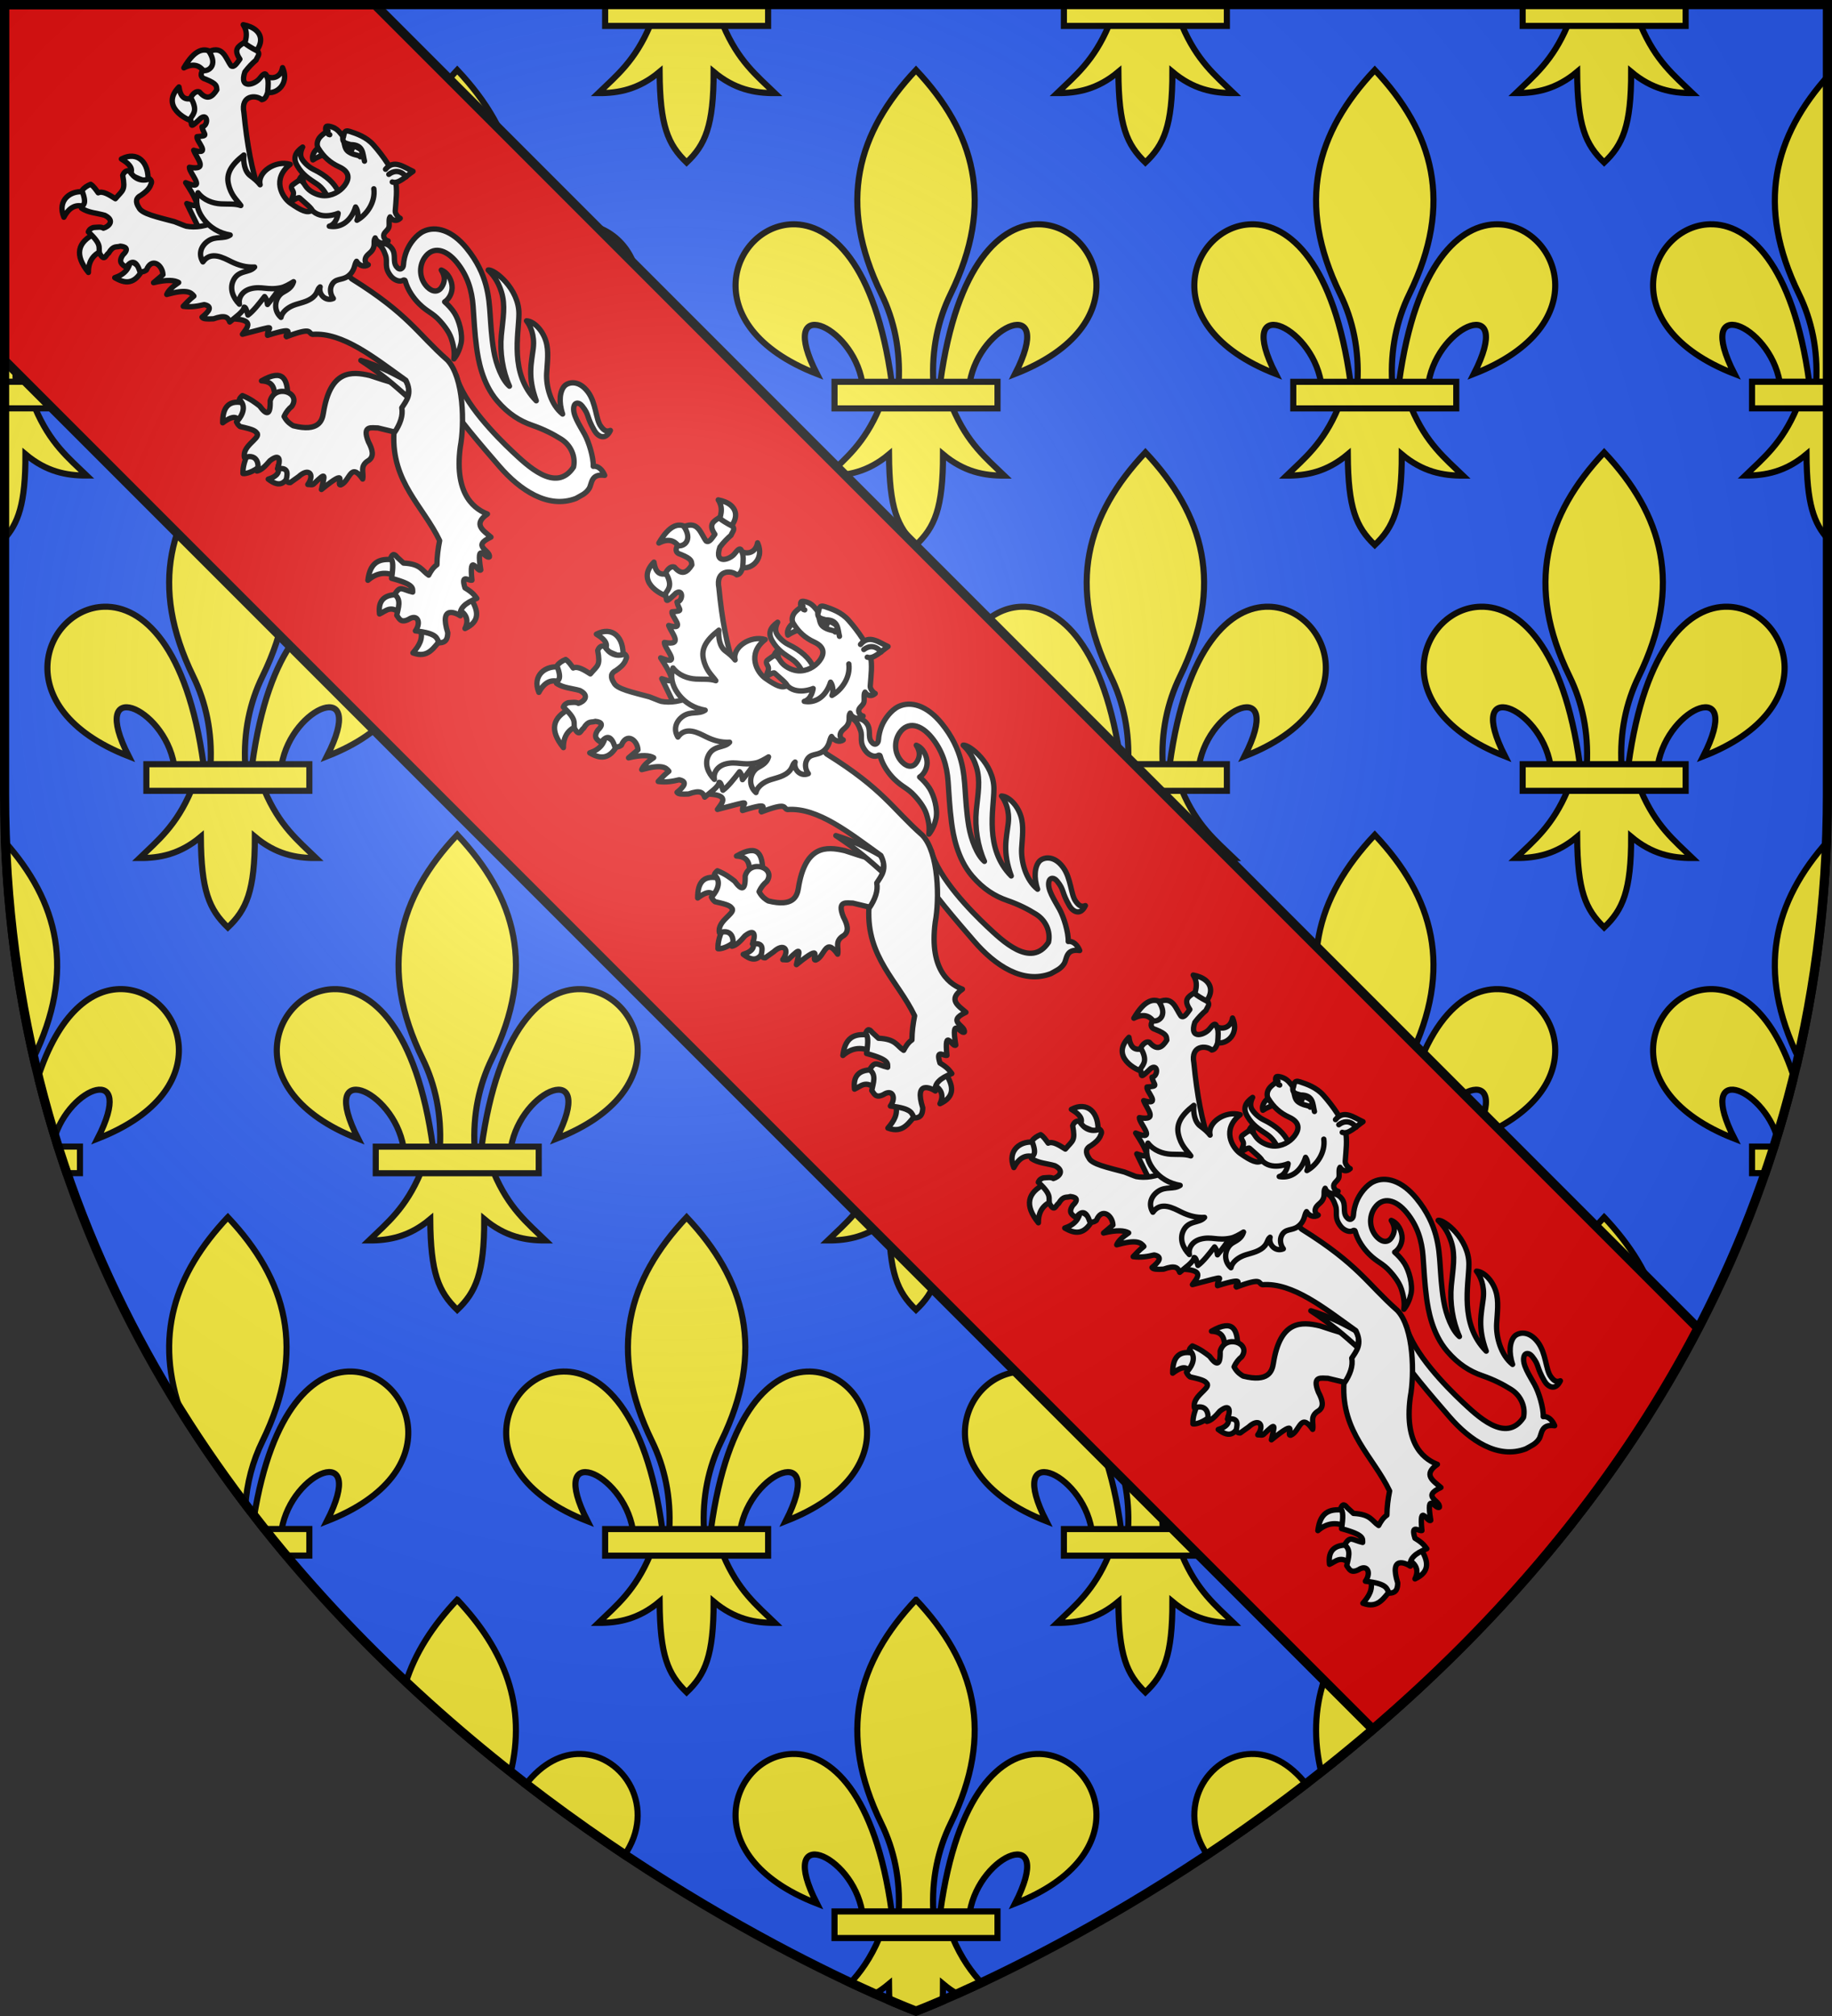 <?xml version="1.0" encoding="UTF-8" standalone="no"?><svg height="660" viewBox="-300 -300 600 660" width="600" xmlns="http://www.w3.org/2000/svg" xmlns:xlink="http://www.w3.org/1999/xlink"><rect x="-300" y="-300" width="600" height="660" fill="#333333" stroke="none"/><radialGradient id="a" cx="-80" cy="-80" gradientUnits="userSpaceOnUse" r="405"><stop offset="0" stop-color="#fff" stop-opacity=".31"/><stop offset=".19" stop-color="#fff" stop-opacity=".25"/><stop offset=".6" stop-color="#6b6b6b" stop-opacity=".125"/><stop offset="1" stop-opacity=".125"/></radialGradient><path d="m-298.5-298.5h597v258.543c0 286.248-298.5 398.457-298.5 398.457s-298.5-112.209-298.5-398.457z" fill="#2b5df2"/><g transform="translate(-300 -300)"><g id="b" stroke="#000" stroke-width="1.093" transform="matrix(1.83 0 0 1.829 83.348 18.555)"><path d="m58.404 30.003c10.624.255 17.914 18.079-4.381 26.78 7.369-14.435-6.305-9.002-8.108 1.488h-5.281c2.918-21.306 10.964-28.431 17.77-28.268zm-28.67 32.88c-2.69 6.351-6.011 8.986-9.239 12.106 3.618.017 7.22-.678 10.958-3.814.064 9.675 1.472 12.982 4.833 16.233 3.323-3.149 4.844-6.547 4.833-16.233 3.738 3.136 7.34 3.83 10.958 3.814-3.228-3.121-6.549-5.756-9.239-12.106zm6.552-60.496c-10.504 11.151-14.16 23.801-6.2 40.084 2.304 4.713 3.408 10.027 3.1 15.8h6.2c-.308-5.773.796-11.087 3.1-15.8 7.96-16.283 4.304-28.933-6.2-40.084zm-22.118 27.616c-10.624.255-17.914 18.079 4.381 26.78-7.369-14.435 6.305-9.002 8.108 1.488h5.281c-2.918-21.306-10.964-28.431-17.77-28.268z" fill="#fcef3c" fill-rule="evenodd" stroke="#000" stroke-width="1.093"/><path d="m21.701 58.196h29.17v4.761h-29.17z" fill="#fcef3c" stroke="#000" stroke-width="1.093"/></g><path d="m62.632 8.349c-4.922 11.614-10.998 16.431-16.905 22.138 6.621.03 13.211-1.24 20.051-6.974.116 17.692 2.694 23.739 8.845 29.683 6.081-5.758 8.865-11.971 8.845-29.683 6.84 5.734 13.43 7.004 20.051 6.974-5.907-5.707-11.983-10.526-16.905-22.138zm150.251 0c-4.922 11.614-10.998 16.431-16.905 22.138 6.621.03 13.211-1.24 20.051-6.974.116 17.692 2.694 23.739 8.845 29.683 6.081-5.758 8.865-11.971 8.845-29.683 6.84 5.734 13.43 7.004 20.051 6.974-5.907-5.707-11.983-10.526-16.905-22.138zm150.251 0c-4.922 11.614-10.998 16.431-16.905 22.138 6.621.03 13.211-1.24 20.051-6.974.116 17.692 2.694 23.739 8.845 29.683 6.081-5.758 8.865-11.971 8.845-29.683 6.84 5.734 13.43 7.004 20.051 6.974-5.907-5.707-11.983-10.526-16.905-22.138zm150.251 0c-4.922 11.614-10.998 16.431-16.905 22.138 6.621.03 13.211-1.24 20.051-6.974.116 17.692 2.694 23.739 8.845 29.683 6.081-5.758 8.865-11.971 8.845-29.683 6.84 5.734 13.43 7.004 20.051 6.974-5.907-5.707-11.983-10.526-16.905-22.138zm-512.386 16.203v100.56h4.171c-.564-10.557 1.456-20.274 5.672-28.893 14.178-28.984 8.212-51.674-9.843-71.667zm598 0c-18.055 19.993-24.02 42.683-9.843 71.667 4.216 8.619 6.236 18.336 5.672 28.893h4.171zm-559.029 48.868c-12.454-.299-27.177 12.731-32.517 51.692h9.665c3.299-19.182 28.319-29.118 14.835-2.721 40.798-15.911 27.458-48.505 8.017-48.971zm520.057 0c-19.44.466-32.781 33.06 8.017 48.971-13.484-26.397 11.536-16.46 14.835 2.721h9.665c-5.34-38.961-20.063-51.991-32.517-51.692zm-559.029 60.126v43.324c5.032-5.406 7.361-11.988 7.342-28.159 6.84 5.734 13.43 7.004 20.051 6.974-5.907-5.707-11.983-10.526-16.905-22.138zm587.512 0c-4.922 11.614-10.998 16.431-16.905 22.138 6.621.03 13.211-1.24 20.051-6.974.106 16.166 2.278 22.608 7.342 28.134v-43.298zm-587.21 141.73c.956 25.243 4.242 49.086 9.434 71.567.037-.076.07-.155.108-.231 14.1-28.824 8.281-51.424-9.541-71.336zm597.397 0c-17.822 19.913-23.641 42.512-9.541 71.336.037.076.071.154.108.231 5.191-22.481 8.478-46.324 9.434-71.567zm-558.727 48.537c-9.689-.232-20.75 7.609-27.699 29.447 1.66 6.646 3.493 13.165 5.474 19.57 4.987-17.365 27.047-25.181 14.207-.045 40.798-15.911 27.458-48.505 8.017-48.971zm520.057 0c-19.44.466-32.781 33.06 8.017 48.971-12.84-25.136 9.22-17.32 14.207.045 1.981-6.404 3.814-12.924 5.474-19.57-6.949-21.838-18.009-29.679-27.699-29.447zm-485.405 74.695c-17.366 18.424-24.498 39.086-14.97 64.863 6.552 10.382 13.478 20.31 20.687 29.791.506-7.673 2.436-14.828 5.629-21.354 14.565-29.776 7.876-52.909-11.345-73.3zm450.754 0c-19.221 20.391-25.91 43.524-11.345 73.3 3.192 6.526 5.123 13.681 5.629 21.354 7.209-9.481 14.134-19.409 20.687-29.791 9.527-25.778 2.396-46.44-14.97-64.863zm-410.28 50.501c-12.032-.288-26.179 11.868-31.94 47.821 1.009 1.298 2.023 2.59 3.042 3.871h6.045c3.299-19.182 28.319-29.118 14.835-2.721 40.798-15.911 27.458-48.505 8.017-48.971zm369.806 0c-19.44.466-32.781 33.06 8.017 48.971-13.484-26.397 11.536-16.46 14.835 2.721h6.045c1.019-1.281 2.033-2.573 3.042-3.871-5.761-35.954-19.908-48.11-31.94-47.821zm-335.154 74.695c-8.055 8.546-13.9 17.575-16.911 27.371 11.401 10.687 22.935 20.517 34.345 29.515 5.447-22.127-1.896-40.403-17.433-56.886zm150.251 0c-19.221 20.391-25.91 43.524-11.345 73.3 4.216 8.619 6.236 18.336 5.672 28.893h11.347c-.564-10.557 1.456-20.274 5.672-28.893 14.565-29.776 7.876-52.909-11.345-73.3zm150.251 0c-15.537 16.483-22.881 34.759-17.433 56.886 11.409-8.998 22.941-18.828 34.343-29.515-3.011-9.796-8.854-18.825-16.909-27.371zm-260.029 50.501c-5.974-.143-12.468 2.793-18.2 10.174 11.027 8.502 21.89 16.219 32.351 23.191 10.962-15.586.032-33.025-14.151-33.365zm69.303 0c-19.44.466-32.781 33.06 8.017 48.971-13.484-26.397 11.536-16.46 14.835 2.721h9.665c-5.34-38.961-20.063-51.991-32.517-51.692zm80.948 0c-12.454-.299-27.177 12.731-32.517 51.692h9.665c3.299-19.182 28.319-29.118 14.835-2.721 40.798-15.911 27.458-48.505 8.017-48.971zm69.303 0c-14.182.34-25.113 17.778-14.151 33.365 10.461-6.971 21.324-14.689 32.351-23.191-5.732-7.382-12.226-10.317-18.2-10.174zm-121.768 60.126c-2.932 6.918-6.277 11.404-9.749 15.123 2.826 1.329 5.439 2.534 7.767 3.576 1.697-.929 3.404-2.09 5.128-3.535.014 2.115.066 4.053.153 5.855 5.505 2.366 8.692 3.58 8.692 3.58s3.203-1.221 8.729-3.597c.078-1.799.118-3.732.115-5.837 1.724 1.445 3.431 2.606 5.128 3.535 2.328-1.042 4.941-2.247 7.767-3.576-3.471-3.72-6.817-8.207-9.749-15.123z" fill="#fcef3c" fill-rule="evenodd" stroke="#000" stroke-width="2"/><path d="m47.934 1v7.484h53.378v-7.484zm150.251 0v7.484h53.378v-7.484zm150.251 0v7.484h53.378v-7.484zm150.251 0v7.484h53.378v-7.484zm-497.688 123.976v8.705h25.187v-8.705zm572.813 0v8.705h25.187v-8.705zm-555.276 250.393c.929 2.928 1.894 5.828 2.886 8.705h4.764v-8.705zm555.276 0v8.705h4.764c.992-2.877 1.957-5.777 2.886-8.705zm-487.724 125.196c2.344 2.948 4.715 5.846 7.108 8.705h8.115v-8.705zm412.598 0v8.705h8.115c2.393-2.859 4.764-5.757 7.108-8.705zm-225.377 125.196v8.705h53.378v-8.705z" fill="#fcef3c" stroke="#000" stroke-width="2"/><use height="100%" transform="translate(150.251)" width="100%" xlink:href="#b"/><use height="100%" transform="translate(300.502)" width="100%" xlink:href="#b"/><use height="100%" transform="translate(0 250.393)" width="100%" xlink:href="#b"/><use height="100%" transform="translate(150.251 250.393)" width="100%" xlink:href="#b"/><use height="100%" transform="translate(300.502 250.393)" width="100%" xlink:href="#b"/><use height="100%" transform="translate(-75.126 125.196)" width="100%" xlink:href="#b"/><use height="100%" transform="translate(75.126 125.196)" width="100%" xlink:href="#b"/><use height="100%" transform="translate(225.377 125.196)" width="100%" xlink:href="#b"/><use height="100%" transform="translate(375.628 125.196)" width="100%" xlink:href="#b"/><use height="100%" transform="translate(75.126 375.589)" width="100%" xlink:href="#b"/><use height="100%" transform="translate(225.377 375.589)" width="100%" xlink:href="#b"/></g><g transform="translate(-300 -300)"><path d="m282.611-111.966-82.356 82.356v633.827c51.394 3.953 109.719.911 168.159-17.517l0-612.863z" fill="#e20909" stroke="#000" stroke-width="3" transform="matrix(.707 -.707 .707 .707 -119.164 280.508)"/><g id="c" fill="#fff" stroke="#000" stroke-linecap="round" stroke-linejoin="round" stroke-width="5.656" transform="matrix(.219 .219 -.219 .219 103.29 -49.268)"><path d="m514.373 313.326c9.277 4.659 57.601 8.228 84.441 10.156 32.704 2.349 68.205-4.24 81.062-33.25 1.493-5.651 3.914-10.679 2.448-17.268v0c-1.283-5.767-10.258-12.438 1.812-21.514-5.501-2.351-12.107-2.529-15.315 1.797-6.556-7.017-21.76-15.022-30.491-17.529-11.377-3.266-24.435-5.671-28.786-12.825-2.308-3.795.406-7.067 6.114-6.422 12.391 1.4 10.335 4.669 27.523 9.252 6.454 1.721 15.755-.403 11.626-12.099-1.975 4.736-5.644 4.78-10.642 3.968-8.677-1.41-20.689-13.908-34.898-15.964-16.713-2.418-22.274 7.97-21.994 13.3.375 7.137 7.496 16.219 19.564 22.156-15.783 1.857-33.159-8.204-42.416-18.559-7.756-8.676-14.915-18.435-24.834-23.587-11.184-5.809-23.958-5.508-29.427-.528 6.204.629 17.137 4.694 25.53 15.459 10.189 13.068 16.88 25.518 41.522 37.019-40.614-.232-62.617-36.489-77.81-51.903-18.856-19.13-52.151-15.162-55.891-9.902 5.691.012 14.654.34 26.233 6.46 13.393 7.079 20.872 18.535 32.359 32.5 11.423 13.889 27.922 25.825 44.147 31.97-10.097.853-26.132-6.173-37.949-14.537-12.24-8.664-23.407-18.814-30.094-24.606-13.32-11.536-31.893-28.294-66.97-31.949-24.67-2.574-40.135 6.227-44.944 19.541-2.82 7.808-1.434 19.574 2.22 27.832 1.833 4.143 4.276 8.309 7.781 12.291 2.467 2.804 2.023 7.369-3.89 6.565-6.968-.947-8.822-8.868-17.02-10.174-6.763-1.077-11.412 2.676-13.322 6.821 3.887-.841 8.809.599 13.905 3.126 6.642 3.294 7.124 9.913 18.89 11.451 5.884.765 11.903-1.972 12.774-6.3.309-.501 1.038-1.329 1.739-.919 9.161 5.361 20.33 6.88 27.887 6.827 12.619-.088 16.511-3.377 28.32-2.74 3.681.198 14.302.816 21.912 4.784 9.38 4.891 13.442 8.848 16.875 13.191-.547-5.879-3.329-12.29-6.215-16.832-5.335-8.395-19.067-16.051-27.621-17.91-5.696-1.238-10.839-1.33-15.784-1.036.999-3.901.051-10.849-4.793-15.951-4.974-5.239-14.348-8.523-21.483-5.293 8.084 1.725 11.66 6.118 13.057 12.482 1.329 6.057-2.539 10.613-10.606 10.669-11.89.083-22.053-8.643-24.149-19.951-2.776-14.98 9.504-22.322 27.525-20.494 18.063 1.832 32.477 9.733 44.871 20.444 10.648 9.201 21.111 18.842 33.791 28.51 9.89 7.541 30.676 22.47 55.178 24.346 18.157 1.39 32.069-1.997 44.123-7.857 12.055-5.861 22.37-9.149 32.112-11.383 11.71-2.686 23.91 1.788 30.247 11.631 6.914 33.193-36.533 33.347-57.678 34.095-22.632.663-72.697.41-98.515-14.863z" fill="#fff" stroke="#000" stroke-linecap="round" stroke-linejoin="round" stroke-width="5.656"/><path d="m370.508 419.007c-5.355.172-10.093 5.15-13.647 18.45 10.14-9.137 16.132-2.936 22.408 2.329-.769-.474 10.999-7.173 8.761-10.568-6.177-5.818-12.167-10.382-17.522-10.21zm-5.56 45.676c-.92-.011-1.975.419-3.033 1.433-15.587 8.982-15.004 19.679-2.696 31.705 2.391-16.636 8.019-14.687 13.647-13.076 1.446 1.835-1.478-19.996-7.919-20.062zm78.512 19.345c-5.607.173-12.858 3.061-10.109 4.836 4.398 2.841 7.467 6.633 2.022 17.017 17.565-2.417 13.324-11.139 13.984-18.45.247-2.742-2.533-3.507-5.897-3.403zm-37.571 10.926c-3.74.407-6.431 2.113-5.054 6.269 3.935 11.534 8.544 16.601 11.457 19.345 2.232-1.538 6.468-8.269 7.413-19.345 1.233-2.865-4.438-5.638-9.94-6.269-1.376-.158-2.628-.136-3.875 0z" fill="#fff" stroke="#000" stroke-linecap="round" stroke-linejoin="round" stroke-width="5.656"/><path d="m503.747 366.488-32.638-46.899-6.528 10.47c.22 7.697-11.145 12.336-30.643 22.319-17.136 10.66-33.951 25.457-6.709 62.891 4.835 6.633 10.605 17.842-13.055 31.987-2.645.664-7.268 1.93-13.78-.077-2.031-5.375-2.181-9.472-1.813-13.217-3.1-17.943-29.448-4.562-20.308 11.891 11.594 10.955 8.067 13.673-3.989 11.745-6.093.769-12.215 1.572-20.671 5.128-.105 2.099-.121 4.113.725 5.287 13.175-.808 14.601 15.295 14.506 18.846 1.77.526 3.46 1.129 6.165.744 13.435-8.622 14.798-8.036 18.344-7.525 5.316 2.312-2.365 20.814 8.129 27.463 6.619-13.818 17.814-4.85 19.417.737 2.692-3.89 2.532-10.475 1.979-17.431 1.943-15.255 8.711-6.33 11.605.321 6.814-8.822 10.444-5.234 14.993 2.022 3.243.672 3.589.181 4.952-1.201l1.813-10.752c.584-14.539 10.546-13.961 12.713-.939 1.734-1.832 3.989-2.796 4.016-4.8.263-19.647 1.417-14.976 9.921-1.694 4.11-39.924 7.384-12.591 11.066-18.02 4.038-9.791-10.402-24.548 11.967-20.63-3.593-5.801-12.5-7.118-9.429-18.542 1.152-7.349-5.511-10.939-14.143-13.581-17.981-7.69-7.446-12.992-3.264-17.423l15.604-9.53z" fill="#fff" stroke="#000" stroke-linecap="round" stroke-linejoin="round" stroke-width="5.656"/><path d="m478.533 340.254c-4.251-3.838-4.227-8.787-14.561-10.84-14.377 3.853-32.598 9.947-48.081 18.448 27.649-5.629 42.734-6.444 62.641-7.608z" style="fill:#fff;fill-rule:evenodd;stroke:#000;stroke-width:5.656;stroke-linecap:round;stroke-linejoin:round"/><path d="m90.492 179.52c-4.087.313-8.646 2.12-13.479 5.374 11.461 2.522 13.422 11.039 18.196 17.554 9.557-1.43 12.501-1.816 11.457-4.836-.641-12.49-7.182-18.78-16.174-18.091zm48.017 8.06c6.599 9.476.342 17.801-7.413 18.808.539 3.46 12.334 18.132 12.299 11.643 9.214-1.573 14.839-22.887-4.886-30.451zm-61.664 41.019c-12.845 1.32-17.716 11.316-11.962 32.958 3.742-11.646 10.832-14.195 19.881-11.822 9.049 2.373 4.927-22.457-7.919-21.136zm21.566 45.139c-1.524-.242-2.644.645-2.864 2.866-4.174 4.862-7.634 12.169-20.049 2.866.206 28.222 29.647 19.567 36.224 15.046-.348-9.842-8.739-20.052-13.31-20.778z" fill="#fff" stroke="#000" stroke-linecap="round" stroke-linejoin="round" stroke-width="5.656"/><path d="m207.673 371.059 16.924-60.159-10.513-13.077c-21.458-10.256-45.214-26.582-70.774-47.674-16.113-10.872-4.118-22.631 3.59-23.089 2.179-2.819.878-6.093-1.026-9.86-5.229-6.145-8.273-9.401-10.77-10.444-3.13-1.218-7.089-5.13-5.641 6.018 1.117 7.89-6.998 24.236-15.898 6.197-.852-6.051-.923-12.573-.513-17.244-1.475-2.979-1.086-7.771-5.641-7.753-7.248 2.259-12.581 3.437-16.411 3.783-1.497 6.923-3.105 13.053 9.231 15.383.735 5.033 2.303 10.853-1.539 11.56-9.29-1.286-21.284-9.58-27.181 5.785 16.692 3.436 15.179 15.285 9.231 19.091 1.539 5.212 4.445 6.622 8.718 4.23 12.991-5.588 13.533-2.543 16.411-.605 2.123 9.009.86 15.65-11.283 14.683-2.885.924-4.068 5.397-2.308 10.719 13.94 4.118 14.082 8.911 15.386 16.017 6.7 3.529 7.039 9.22 7.436-8.293 1.735-9.161 11.397.186 7.436 5.742 7.564 5.017 12.124 1.033 3.59 11.073 2.46 4.178 25.534 2.948 7.693 12.643 7.945 3.744 26.797 3.918 9.488 15.928 3.931 4.567 32.226 4.444 8.718 14.293 36.593 7.758 23.106 10.946 16.411 14.755l24.104 8.33z" fill="#fff" stroke="#000" stroke-linecap="round" stroke-linejoin="round" stroke-width="5.656"/><path d="m101.611 362.225c-6.841.463-12.567 5.169-15.332 14.151 13.362-3.357 17.208.117 18.028 5.553l19.375-7.881c-7.25-8.443-15.23-12.285-22.071-11.822zm-16.511 65.021c-14.285 9.416-16.294 28.333 1.685 35.645-3.713-12.195-.486-19.753 8.424-23.644zm99.404 15.225-15.5 3.045c4.844 6.576 6.117 14.45 1.011 24.54 11.917-3.02 20.359-9.212 14.489-27.585zm-62.001 8.777c-7.18 20.503.536 32.137 23.924 34.571-9.083-8.803-9.743-18.028-5.56-27.406z" fill="#fff" stroke="#000" stroke-linecap="round" stroke-linejoin="round" stroke-width="5.656"/><path d="m675.459 443.546v17.196c8.576-2.011 15.281-.108 18.701 9.673 6.27-16.916-3.487-23.617-18.701-26.868zm-84.409 27.585c-11.374 8.649-19.252 18.482-5.56 35.824.891-12.229 6.897-19.922 17.185-23.823zm28.305 23.465c-10.308 9.632-12.213 19.31 0 28.839 2.626-6.696 1.431-15.386 15.5-15.942zm64.865 1.075-23.25 8.419c10.019 4.861 11.706 13.9 12.468 23.465 15.897-7.156 11.386-20.055 10.783-31.884z" fill="#fff" stroke="#000" stroke-linecap="round" stroke-linejoin="round" stroke-width="5.656"/><path d="m289.655 412.005c17.471-15.806 16.663-2.401 18.145 4.852 21.565-36.604 12.515-23.892 19.56-17.936 16.508-31.544 11.74-12.618 15.154-13.104 12.76-28.22 13.183-18.286 17.798-21.317 20.93-24.224 63.758-28.727 104.143-35.431 15.067 5.13 15.52 14.589 17.445 23.612 6.827 4.727 11.088 13.273 13.216 24.996 34.645 38.256 75.968 32.461 114.363 45.983 4.716 7.085 9.913 13.868 16.036 20.07-.921 4.855.19 9.411 1.586 13.926-8.579 1.798-14.17-2.655-27.842 9.796l-9.163.361c-5.966-.85-5.845 1.992-3.877 5.955 3.137-.954 8.616 4.585 15.507 14.033 22.23-12.836 23.329-7.993 26.08-5.534-9.707 6.164-14.666 3.787-11.63 15.317 9.006-1.303 12.558 7.206 17.093 13.946 4.294.603 8.857 3.074 11.806-5.662 2.41-11.473 12.106-7.211 13.745 3.372 18.917-15.107 21.244-10.077 26.785-8.949 5.357-5.481 2.688-9.784-1.234-13.905-27.694-14.464-8.203-21.059-3.172-22.028-6.254-4.331-6.197-12.977-.705-25.338-4.051-.426-6.871-1.463-16.74.998-14.301-7.568-2.236-7.823-.529-10.951-23.944-19.457-.981-9.678-1.057-14.258-26.702-19.115-3.502-11.425-3.348-16.215-4.149-5.972-21.553 5.904-13.569-15.918-10.648.752-23.264 4.27-19.912-14.661-10.652 4.663-37.758 12.829-70.486-29.886-13.569-19.922-49.184-54.638-74.539-55.242-42.126 2.651-62.955-5.265-132.161 10.821l-109.605-2.385-26.256.792c.569 50.357-11.219 74.853-27.369 86.063-.797.553-11.289 4.875-12.115 5.351-16.096 9.276-30.347 18.619-36.994 16.103-7.556-1.54-9.589-5.315-7.753-10.656.879-4.739 1.441-9.432 0-13.831-1.249-2.14-.93-5.402-5.639-5.07-4.502 9.035-11.952 11.193-21.146 9.287-2.291.901-3.74 4.258-1.762 8.266 13.706 9.481 10.867 10.807 11.983 22.92-7.751 1.739-15.482 3.488-17.269 8.428-4.261-.668-8.628-1.507-11.983-.718-1.677 3.885-2.432 7.636-1.762 11.177 15.022 7.005 10.516 9.477 12.687 13.5 8.459-1.432 15.294-7.992 22.908-12.093 11.919-3.894 11.155 5.845 8.458 10.698-2.702.337-5.404 4.049-8.106 7.157-1.631 3.771-1.02 5.36-.352 6.894 21.358-.802 18.616 4.556 24.67 7.667 10.283 2.791 5.333-3.911 6.344-6.899-2.513-9.833 1.809-10.081 3.524-13.983 3.204-2.572 8.723-6.062 8.458 4.511 1.717 9.176 6.71 7.914 11.63 6.885-1.544-10.777 3.669-12.134 13.392-7.204 1.9-.903 3.381-2.551 3.877-5.955-5.863-13.756 8.239-15.788 15.859-8.876l-1.057 13.039c7.503-12.423 13.99-17.777 18.679-18.898-1.53 7.659-1.756 13.857 0 17.834 10.715-18.98 16.326-19.817 21.498-19.093-.812 6.96-.415 10.873-.352 15.63 6.889-5.226 10.794-11.071 14.45-16.968 7.857-5.181 8.756 1.323 7.753 11.02 2.116.567 5.024-2.035 9.868-7.416 5.554-11.801 9.479-11.886 14.45-9.689.502-7.413 2.769-18.359-.352-21.859 1.238-1.533 5.365 1.284 8.811 3.076 1.054-6.783-.169-16.526-1.41-26.29 3.711.272 5.726 2.194 8.106 3.762-.929-9.156-1.919-18.085-4.229-22.092" fill="#fff" stroke="#000" stroke-linecap="round" stroke-linejoin="round" stroke-width="5.656"/><path d="m291.799 259.335c-7.334-1.798-14.409-3.52-20.23-7.148-5.422-3.38-13.599-4.658-20.22-3.348-10.652 2.106-17.534 3.905-28.356 1.131-9.114-2.335-11.831-8.175-10.104-18.05 1.9 5.751 5.116 8.529 8.189 9.395 3.954 1.114 11.012 1.124 16.53-.79 28.567-9.909 47.257-1.561 54.192 18.809z" fill="#fff" stroke="#000" stroke-linecap="round" stroke-linejoin="round" stroke-width="5.656"/><path d="m225.531 219.765c-1.173 2.764-.977 11.362 4.642 14.093.891-4.881 3.319-10.536 5.124-13.421zm8.532 31.915c-.714 3.001.162 6.82 1.572 9.159l6.764-1.518c-3.447-1.847-6.512-4.582-8.336-7.642z" style="fill:#fff;fill-rule:evenodd;stroke:#000;stroke-width:5.656;stroke-linecap:round;stroke-linejoin:round"/><path d="m324.009 375.421c-2.84-4.152-2.404-10.418-.748-15.585 2.257-7.045 7.509-12.794 9.208-20.612 1.978-9.146-2.744-11.356-2.005-15.865 3.905 6.791 15.166 7.311 18.553-1.229-5.01-.692-9.536-3.943-11.151-8.525-2.908-8.253 4.265-11.106 5.425-19.1 1.369-9.43-4.353-13.539-4.718-17.532 4.8 1.431 10.629-1.2 11.324-6.13-2.549.923-5.162.281-6.769-2.461-1.928-3.288-.384-7.617-1.032-11.192-1.203-6.638-6.396-7.452-7.061-11.586 5.061 2.502 11.803-1.097 11.925-7.443-1.876 1.19-4.309 1.349-6.329.119-3.634-2.212-1.696-6.455-3.052-10.342-.982-2.815-6.787-6.063-7.112-9.138 4.375 1.164 8.545-1.345 8.622-6.598-2.28.991-7.441.271-9.148-1.701-7.987-9.23-13.607-16.868-23.021-23.362-7.632-5.265-27.364-8.852-42.655-9.748-11.269-.661-20.841 4.097-27.755 7.559-6.026 3.017-2.265 6.071-.699 8.953-5.151-.62-9.55-1.483-14.423.368-2.811 1.068-6.476 3.397-6.18 4.942.172.893 2.173 3.795 3.882 2.733-.111 3.462-.816 5.429-.71 9.02.139 4.724 2.905 9.051 6.842 10.031 10.439 2.599 20.018 2.065 29.635-1.521 13.02-4.855 17.12 2.344 18.159 10.109 1.047 7.829-1.589 17.528-8.799 23.595-3.743 3.15-10.61 6.258-17.287 5.967-3.748-.163-7.367-1.986-10.652-.578-1.675.718-2.11 6.103-2.614 9.051-.394 2.301 1.417 3.565 3.919 4.159 5.8 1.377 4.297 7.291 7.757 8.233.231-1.546 1.768-7.76 3.193-7.8 5.725-.161 18.884-1.752 18.478.362-1.025 5.317-7.248 7.923-21.393 10.423-10.973 1.939-32.202-4.301-29.114-28.856-14.348 7.649-18.9 30.673-7.233 37.759-4.197-.559-8.84-.249-13.925.565-7.554 1.21-15.603-4.779-20.474-10.626-2.247 17.48.972 27.374 10.01 33.11 10.741 6.816 18.205 5.613 25.49 6.896-6.127 3.044-10.534 8.632-16.144 13.652-6.303 5.64-15.423 10.15-25.438 8.845 4.19 8.436 12.266 13.617 22.103 15.263 13.274 2.224 24.327-1.295 33.544-7.76-1.578 8.309-10.365 11.22-12.101 21.263-1.551 8.975 2.573 17.058 11.801 19.216-2.491-14.397 12.306-18.356 21.047-21.331 8.272-2.815 15.481-6.799 21.466-13.466.852 8.508-10.775 14.38-5.525 26.896 3.531 8.417 12.331 12.166 21.939 12.244-6.122-4.099-7.508-12.461-3.191-19.871 6.2-10.64 13.84-11.139 21.938-23.5 2.148-3.279 3.673-8.732 4.902-13.948 3.292 5.955 1.278 11.323.053 16.05-2.3 8.88 4.887 20.825 17.244 20.024z" fill="#fff" stroke="#000" stroke-linecap="round" stroke-linejoin="round" stroke-width="5.656"/><path d="m291.46 186.555c-1.383-14.11 11.968-15.159 22.121-19.044-1.665 8.993-1.257 20.787-7.572 23.5" style="fill:#fff;fill-rule:evenodd;stroke:#000;stroke-width:5.656;stroke-linecap:round;stroke-linejoin:round"/><path d="m241.342 198.197c4.145 2.688 6.657 3.729 10.561 2.662 6.346-1.536 8.392-5.035 11.313-4.703-.16-2.477-.586-4.853-4.653-5.855-3.998.674-6.288 1.618-8.159 2.711-.525.307.846 3.482 2.008 6.152-1.05-.054-4.116-1.526-4.384-4.606-1.695 1.162-3.535 2.411-6.686 3.638z" style="fill:#fff;fill-rule:evenodd;stroke:#000;stroke-width:5.656;stroke-linecap:round;stroke-linejoin:round"/><path d="m266.36 272.13c15.528.961 22.615-17.246 22.615-17.246s7.026 8.966 2.964 16.277c8.716-5.983 13.503-17.936 5.325-34.041 5.068.757 10.092 5.941 10.924 8.915 3.297-11.613.411-27.491-10.878-36.144m15.138-33.066s-12.766-2.429-14.709 11.064m-28.084 8.316c-6.854-4.034-12.92-11.759-22.739-1.921-3.758 1.766-7.378 5.691-11.629-.236m-11.37 8.395c-2.563 2.086-4.129-1.53-4.129-1.53" fill="none" stroke="#000" stroke-linecap="round" stroke-linejoin="round" stroke-width="5.656"/></g><use height="660" transform="translate(155.563 155.563)" width="600" xlink:href="#c"/><use height="660" transform="translate(311.127 311.127)" width="600" xlink:href="#c"/></g><path d="m-298.5-298.5h597v258.543c0 286.248-298.5 398.457-298.5 398.457s-298.5-112.209-298.5-398.457z" fill="url(#a)"/><path d="m-298.5-298.5h597v258.503c0 286.203-298.5 398.395-298.5 398.395s-298.5-112.191-298.5-398.395z" fill="none" stroke="#000" stroke-width="3"/></svg>